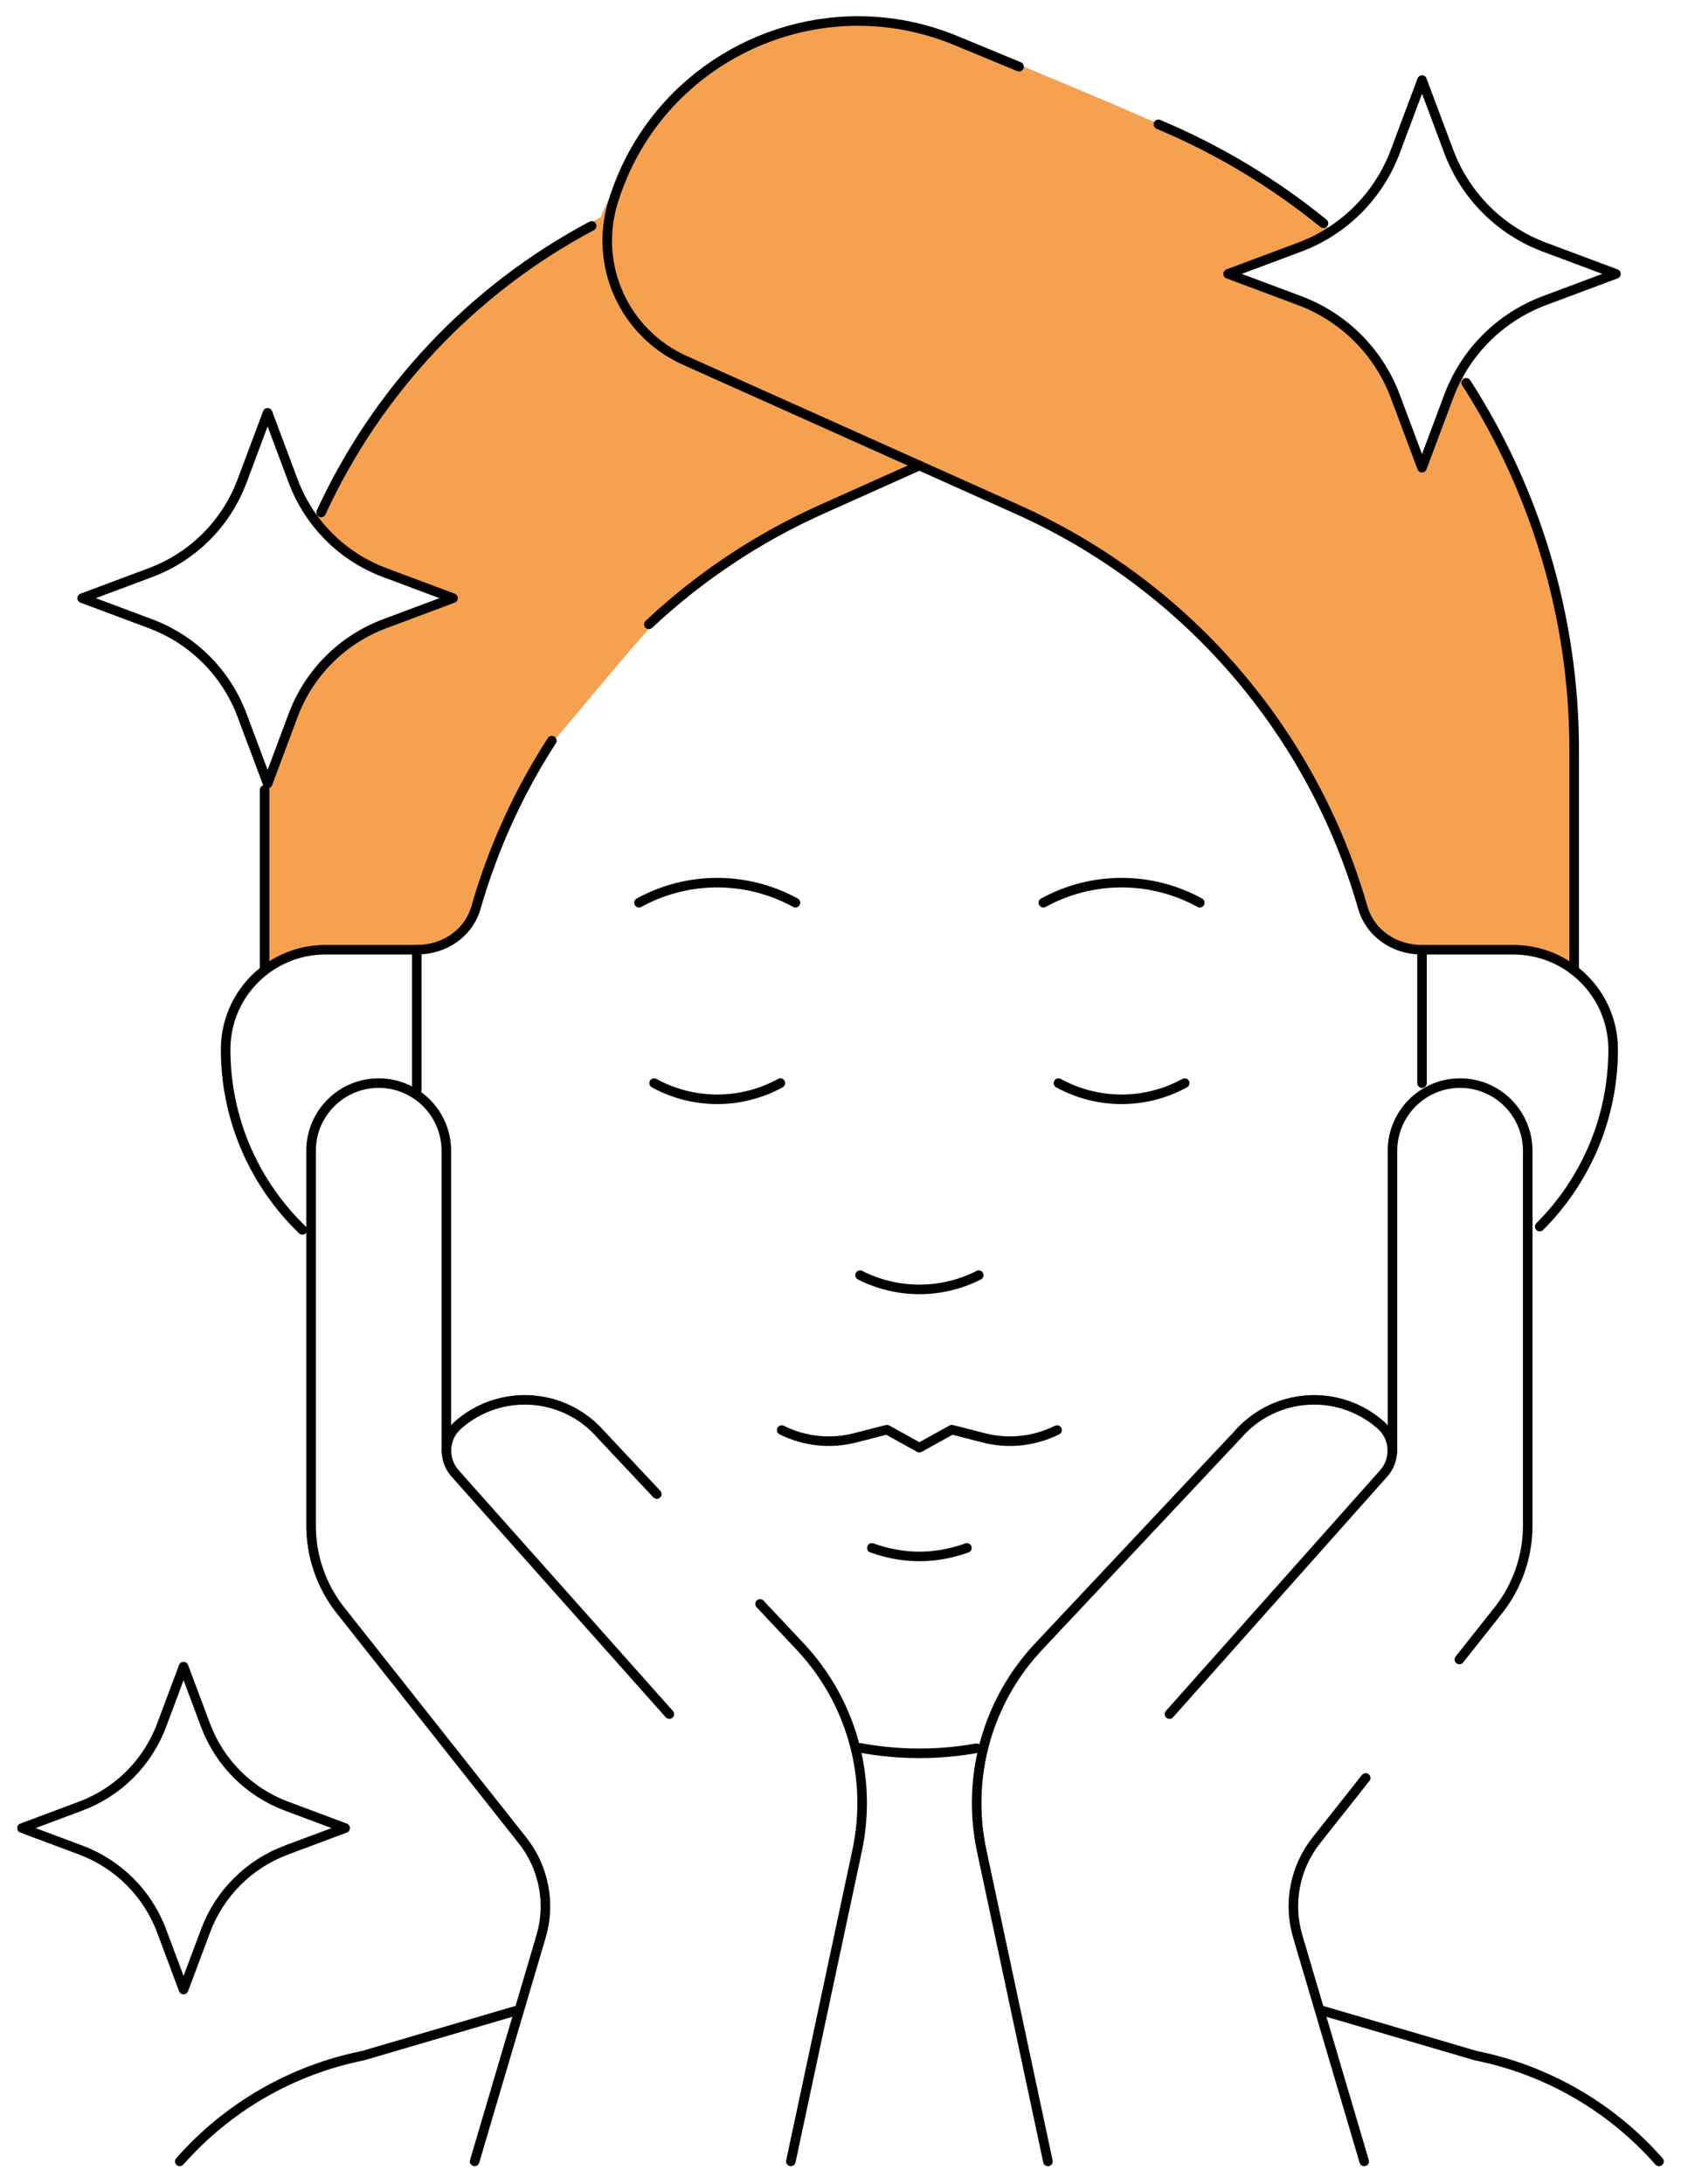 <svg xmlns="http://www.w3.org/2000/svg" fill="none" viewBox="0 0 879 1142" height="1142" width="879">
<path stroke="#F5A150" fill="#F5A150" d="M139.5 506V408L148.5 390.5C153.667 376.333 166.7 346.2 177.5 339C188.3 331.8 222 318.333 237.5 312.5C226 308.167 200.8 298.8 192 296C183.2 293.2 169.667 279.5 164 273C167.333 267.167 176.5 251.4 186.5 235C199 214.5 235 170.5 255 154C271 140.8 300.167 121.333 314.5 114C318 104 331.8 80.1 345 58.5C361.5 31.5 410 16 440 11C464 7 501.667 20.667 517.5 28C540.167 37.333 591.9 58.9 617.5 70.5C643.1 82.1 680.167 108.667 695.5 120.5L676 129L642 141.5C640 142.167 641.3 145.1 662.5 151.5C689 159.5 719.5 184 722.5 192C724.9 198.4 737.833 228.333 744 242.5L763.5 196.5C766.667 200.667 777.2 216.9 794 248.5C810.8 280.1 820.667 343.667 823.5 371.5V507.5C819.333 503.833 809.5 496.5 803.5 496.5C796 496.5 757 497 744 496.5C733.6 496.1 723.333 489.667 719.5 486.5C713.833 476 702.4 452.3 702 441.5C701.5 428 669.5 382 656.5 362.5C643.5 343 580.5 292.5 564 281.5C551.137 272.925 503.042 252.89 478.849 243.236C479.132 244.602 473.883 248.076 452.5 255.5C416.5 268 359 311.5 350.5 317C342 322.5 297 378.5 290 386C283 393.5 263.5 437.5 262 441.5C260.5 445.5 253 470.5 241.5 486.5C230 502.5 192.5 497 174 496C159.2 495.2 144.833 502.333 139.5 506Z"></path>
<path stroke-linejoin="round" stroke-linecap="round" stroke-miterlimit="10" stroke-width="5" stroke="black" d="M766.683 200.175C803.565 257.444 823.165 324.114 823.144 392.219V507.422M605.741 65.026C636.829 78.076 665.891 95.502 692.043 116.776M480.751 243.424L358.059 188.409C326.536 174.29 310.447 138.934 320.497 105.899C338.208 47.687 391.633 10.98 448.642 10.98C465.654 10.98 482.981 14.246 499.769 21.182L532.87 34.873M138.36 413.092V507.42M309.39 118.129C246.286 151.68 197.032 204.754 167.908 267.956M158.119 643.095C133.379 619.261 117.986 585.795 117.986 548.741C117.986 519.949 141.339 496.608 170.149 496.608H217.924"></path>
<path stroke-linejoin="round" stroke-linecap="round" stroke-miterlimit="10" stroke-width="5" stroke="black" d="M743.577 496.61H791.351C820.159 496.61 843.514 519.948 843.514 548.741C843.514 584.927 828.84 617.688 805.11 641.401M743.577 496.61C736.412 496.61 729.649 494.512 724.196 490.684C718.721 486.856 714.552 481.317 712.569 474.425C699.45 428.725 676.502 386.441 645.331 350.525C614.17 314.61 575.545 285.922 532.147 266.461L480.75 243.424L429.353 266.461C396.214 281.325 365.785 301.6 339.31 326.452M743.577 496.61L743.574 566.348M449.789 913.952C469.914 917.687 490.55 917.75 510.697 914.137M217.926 569.861V496.606C225.091 496.606 231.851 494.512 237.304 490.684C242.78 486.856 246.948 481.317 248.931 474.425C257.899 443.258 271.306 413.962 288.567 387.299M334.131 472.027C346.663 465.142 360.733 461.533 375.033 461.533C389.334 461.533 403.404 465.142 415.936 472.027"></path>
<path stroke-linejoin="round" stroke-linecap="round" stroke-miterlimit="10" stroke-width="5" stroke="black" d="M545.573 472.028C558.105 465.143 572.175 461.532 586.475 461.532C600.776 461.532 614.846 465.143 627.378 472.028M408.049 566.347C397.935 571.903 386.582 574.816 375.039 574.816C363.498 574.816 352.143 571.903 342.03 566.347M619.485 566.347C609.371 571.903 598.017 574.816 586.475 574.816C574.934 574.816 563.579 571.903 553.466 566.347M449.719 666.775C459.333 671.67 469.969 674.222 480.758 674.222C491.546 674.222 502.182 671.67 511.795 666.775M455.909 809.395C472.473 815.336 489.04 815.336 505.604 809.395M408.754 747.764C420.627 753.697 434.245 755.147 447.104 751.846L463.775 747.567L480.754 756.962L497.733 747.567L514.405 751.846C527.262 755.145 540.88 753.695 552.753 747.764M233.396 759.234V601.794C233.396 582.219 217.56 566.347 198.026 566.347C178.493 566.347 162.656 582.215 162.656 601.794V797.713C162.651 813.58 167.924 828.998 177.645 841.542L273.206 962.308C278.733 969.292 282.501 977.502 284.192 986.245C285.884 994.988 285.45 1004.01 282.927 1012.55L248.175 1130.18"></path>
<path stroke-linejoin="round" stroke-linecap="round" stroke-miterlimit="10" stroke-width="5" stroke="black" d="M343.439 781.227L314.372 750.285C295.128 728.036 261.6 725.739 239.517 745.129C239.224 745.376 238.931 745.646 238.661 745.916C232.104 752.469 231.653 763.121 237.804 770.259L349.996 896.3M397.45 838.696L418.406 860.989C431.619 875.051 441.229 892.1 446.416 910.68C451.604 929.26 452.214 948.819 448.195 967.685L413.539 1130.18M94.006 1130.18C119.016 1101.77 152.673 1082.34 189.803 1074.89L269.702 1051.44M713.34 1130.18L678.594 1012.54C676.065 1004 675.627 994.983 677.317 986.239C679.007 977.496 682.776 969.287 688.306 962.303L714.129 929.673M728.121 759.226V601.793C728.121 582.225 743.962 566.349 763.499 566.349C773.255 566.349 782.089 570.313 788.488 576.73C794.887 583.148 798.852 592.021 798.852 601.793V797.71C798.852 813.586 793.58 829.035 783.869 841.533L763.115 867.745"></path>
<path stroke-linejoin="round" stroke-linecap="round" stroke-miterlimit="10" stroke-width="5" stroke="black" d="M547.966 1130.19L513.321 967.674C509.301 948.81 509.908 929.255 515.093 910.677C520.278 892.099 529.887 875.052 543.096 860.991L647.127 750.275C666.379 728.045 699.903 725.735 721.997 745.125C722.283 745.383 722.567 745.64 722.854 745.926C729.406 752.474 729.854 763.114 723.696 770.246L611.52 896.296M867.501 1130.19C842.491 1101.77 808.835 1082.34 771.704 1074.89L691.805 1051.44M139.933 215.856L126.557 251.576C122.465 262.504 116.075 272.43 107.819 280.681C99.563 288.932 89.632 295.317 78.697 299.407L42.955 312.774L78.697 326.141C89.632 330.232 99.563 336.617 107.819 344.868C116.075 353.119 122.465 363.043 126.557 373.972L139.933 409.693L153.308 373.972C157.4 363.043 163.79 353.119 172.046 344.868C180.302 336.617 190.232 330.232 201.168 326.141L236.91 312.774L201.168 299.407C190.232 295.317 180.302 288.932 172.046 280.681C163.79 272.43 157.4 262.504 153.308 251.576L139.933 215.856ZM743.579 41.878L729.592 79.226C725.314 90.652 718.632 101.029 710.001 109.656C701.368 118.283 690.986 124.96 679.552 129.236L642.18 143.214L679.552 157.192C690.986 161.468 701.368 168.146 710.001 176.772C718.632 185.4 725.314 195.775 729.592 207.202L743.579 244.551L757.565 207.202C761.844 195.775 768.526 185.4 777.157 176.772C785.79 168.146 796.173 161.468 807.607 157.192L844.978 143.214L807.607 129.236C796.173 124.96 785.79 118.283 777.157 109.656C768.526 101.029 761.844 90.652 757.565 79.226L743.579 41.878ZM95.991 871.443L84.488 902.162C80.874 911.81 75.232 920.573 67.942 927.859C60.653 935.143 51.884 940.782 42.229 944.394L11.492 955.889L42.229 967.386C51.884 970.998 60.653 976.636 67.942 983.921C75.232 991.207 80.874 999.97 84.488 1009.62L95.991 1040.34L107.53 1009.52C111.132 999.903 116.756 991.167 124.023 983.905C131.29 976.643 140.031 971.022 149.656 967.422L180.49 955.889L149.752 944.394C140.098 940.782 131.33 935.143 124.039 927.859C116.749 920.573 111.108 911.81 107.494 902.162L95.991 871.443Z"></path>
</svg>
